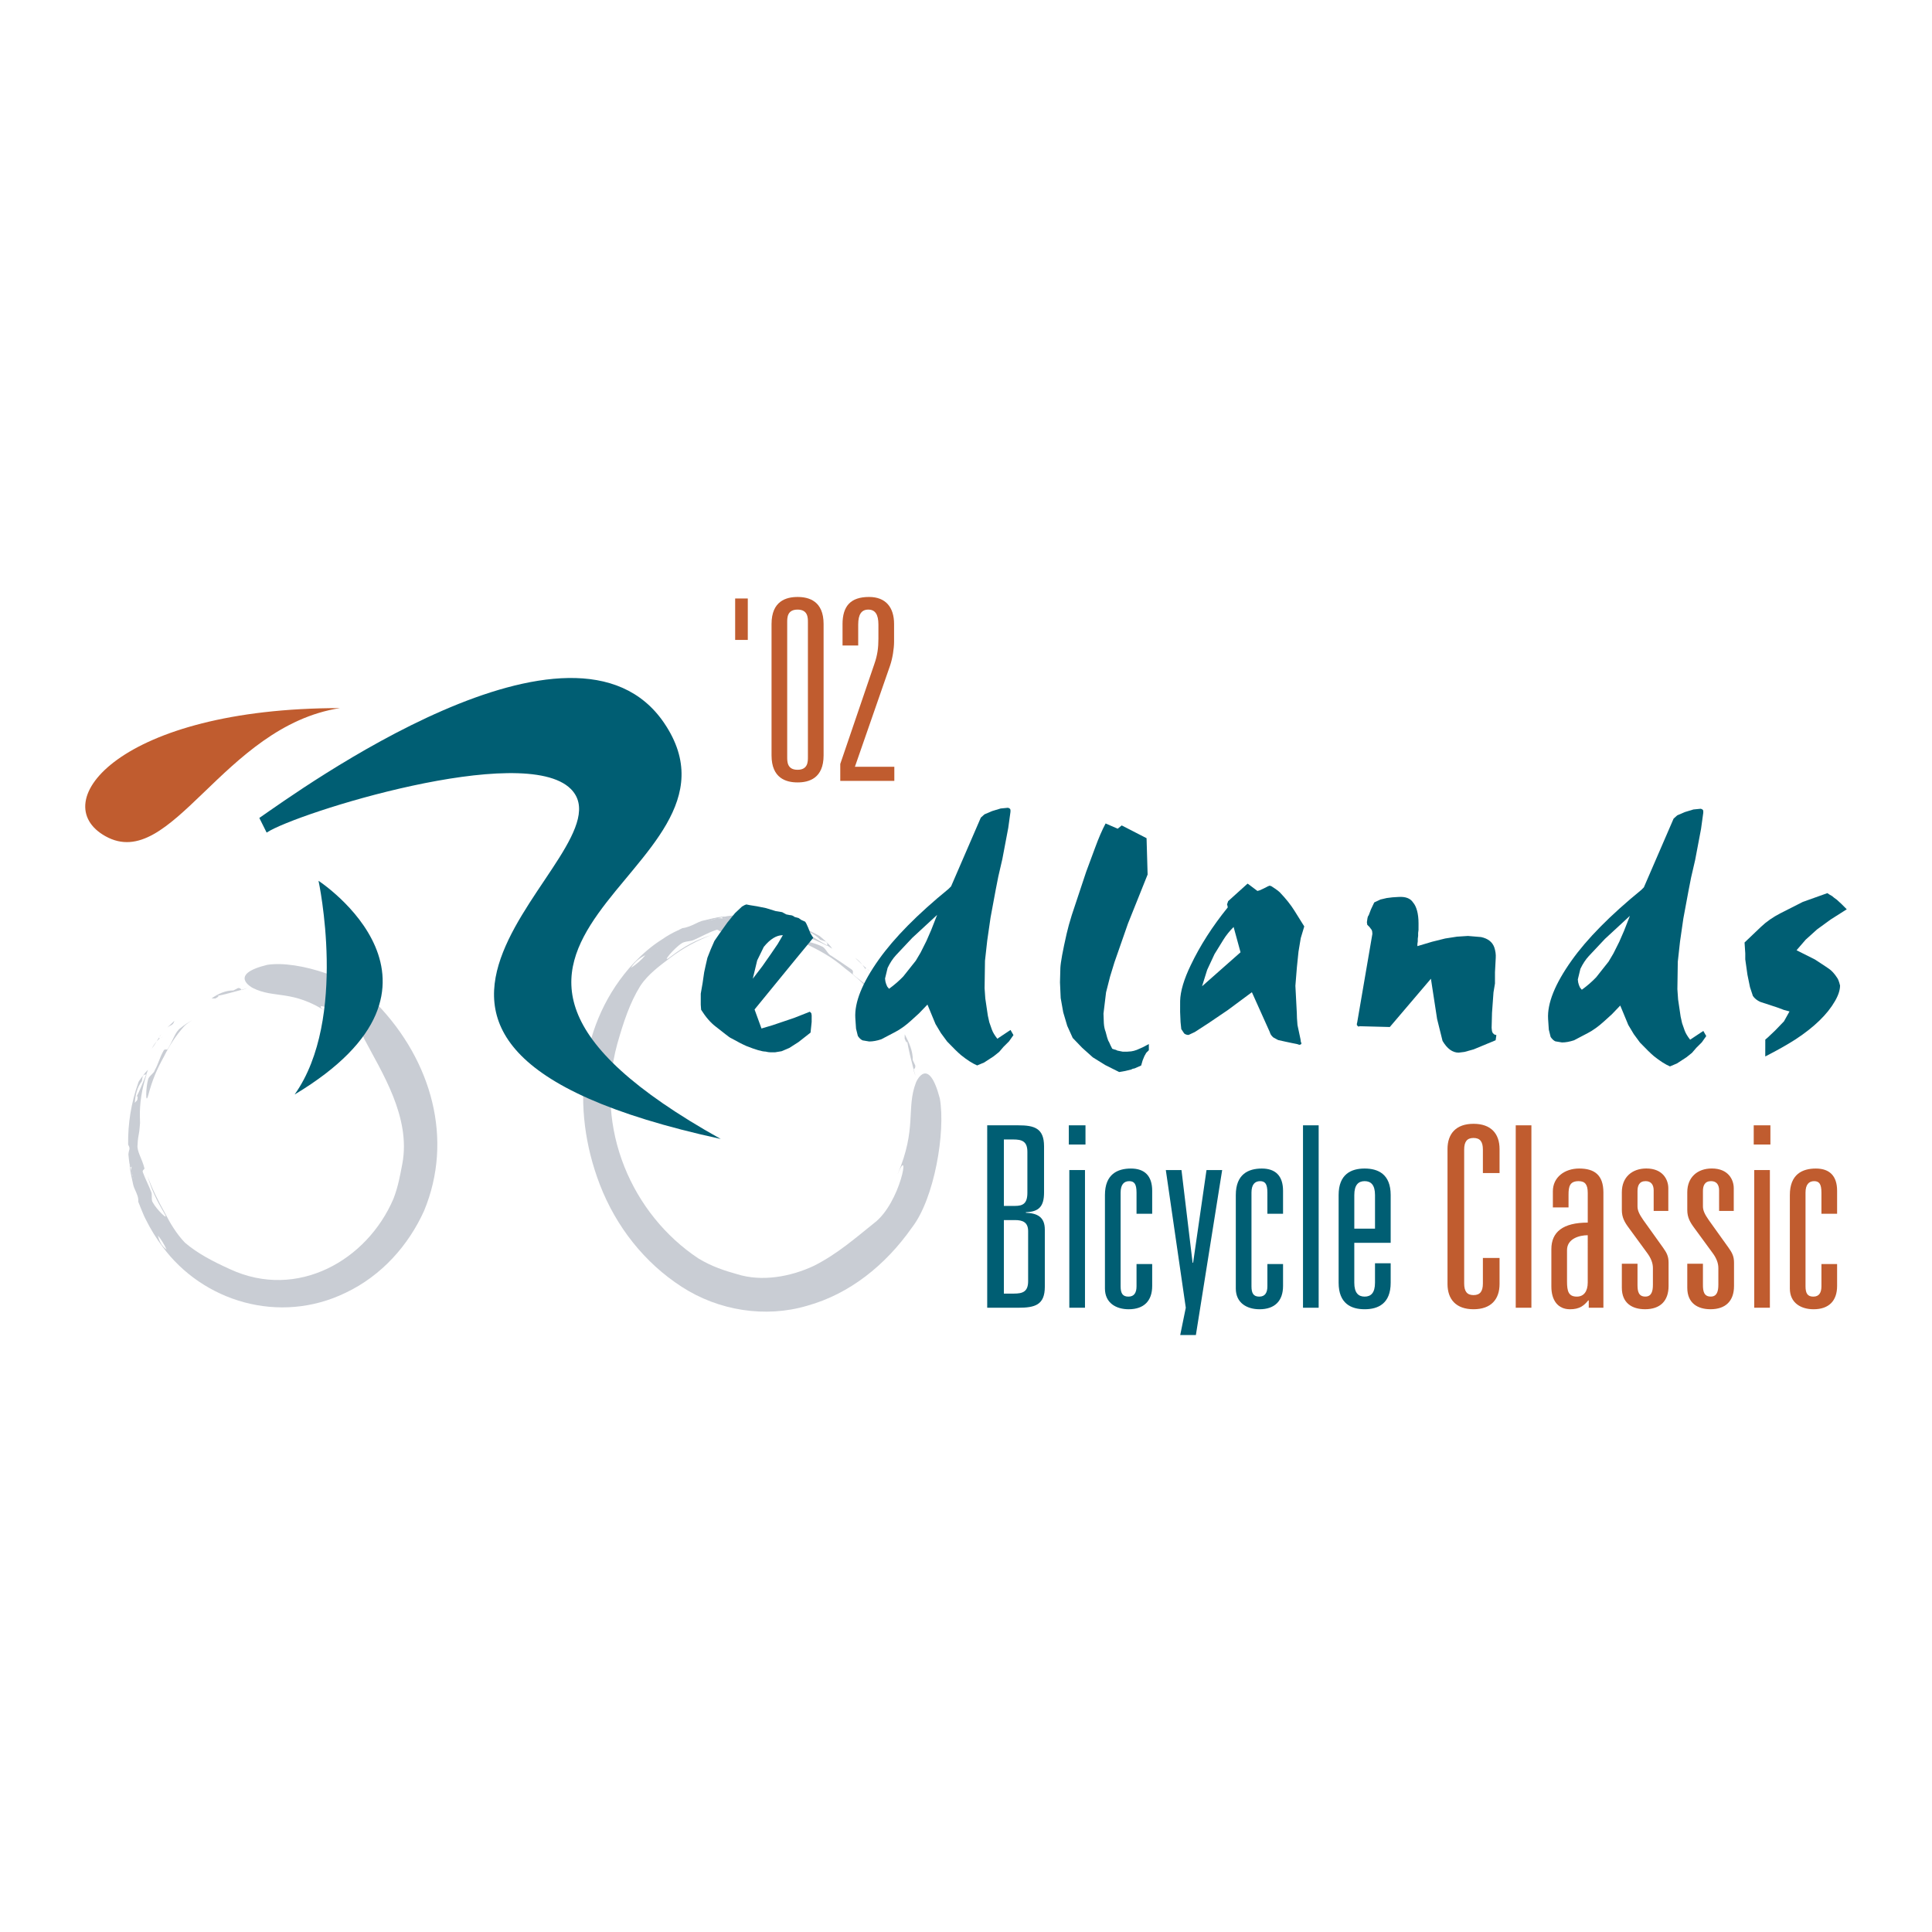<?xml version="1.0" encoding="utf-8"?>
<!-- Generator: Adobe Illustrator 13.0.0, SVG Export Plug-In . SVG Version: 6.00 Build 14948)  -->
<!DOCTYPE svg PUBLIC "-//W3C//DTD SVG 1.0//EN" "http://www.w3.org/TR/2001/REC-SVG-20010904/DTD/svg10.dtd">
<svg version="1.0" id="Layer_1" xmlns="http://www.w3.org/2000/svg" xmlns:xlink="http://www.w3.org/1999/xlink" x="0px" y="0px"
	 width="192.756px" height="192.756px" viewBox="0 0 192.756 192.756" enable-background="new 0 0 192.756 192.756"
	 xml:space="preserve">
<g>
	<polygon fill-rule="evenodd" clip-rule="evenodd" fill="#FFFFFF" points="0,0 192.756,0 192.756,192.756 0,192.756 0,0 	"/>
	<path fill-rule="evenodd" clip-rule="evenodd" fill="#C9CDD4" d="M17.407,101.84l-0.718,0.678c0.13-0.105,0.281-0.188,0.441-0.26
		C17.312,102.139,17.337,102.004,17.407,101.84L17.407,101.84z"/>
	<polygon fill-rule="evenodd" clip-rule="evenodd" fill="#C9CDD4" points="16.083,103.201 15.968,103.332 15.896,103.465 
		16.083,103.201 	"/>
	<path fill-rule="evenodd" clip-rule="evenodd" fill="#C9CDD4" d="M15.138,104.627c0.189-0.236,0.342-0.479,0.486-0.723
		C15.461,104.092,15.295,104.328,15.138,104.627L15.138,104.627z"/>
	<path fill-rule="evenodd" clip-rule="evenodd" fill="#C9CDD4" d="M15.995,103.576c-0.109,0.047-0.184,0.051-0.103-0.105
		l0.003-0.006l-0.272,0.439C15.744,103.766,15.864,103.652,15.995,103.576L15.995,103.576z"/>
	<path fill-rule="evenodd" clip-rule="evenodd" fill="#C9CDD4" d="M15.995,103.576c0.106-0.049,0.245-0.139,0.303-0.162
		C16.203,103.453,16.102,103.508,15.995,103.576L15.995,103.576z"/>
	<path fill-rule="evenodd" clip-rule="evenodd" fill="#C9CDD4" d="M16.73,104.656c-0.056,0.15-0.318-0.086-0.436,0.219
		c-0.37,0.654-0.505,1.299-0.847,1.889c-0.061,0.312-0.61,0.605-0.67,0.928c-0.222,0.738-0.283,2.645,0.01,1.594
		c0.418-1.574,0.849-2.562,1.56-3.854c0.537-1.078,1.175-2.082,2.018-3.029c0.24-0.262,0.538-0.422,0.807-0.617
		c-0.374,0.225-0.768,0.451-1.147,0.773C17.467,102.932,17.265,103.83,16.73,104.656L16.73,104.656z"/>
	<path fill-rule="evenodd" clip-rule="evenodd" fill="#C9CDD4" d="M23.748,98.58c-0.156,0.08-0.459,0.236-0.459,0.236
		c-0.78-0.002-1.535,0.33-2.181,0.797l0.387,0.004c0.392-0.215,0.407-0.324,0.011-0.223c0.933-0.16,1.734-0.42,2.584-0.637
		C24.016,98.678,24.004,98.566,23.748,98.58L23.748,98.58z"/>
	<polygon fill-rule="evenodd" clip-rule="evenodd" fill="#C9CDD4" points="24.585,98.604 24.09,98.758 24.117,98.781 24.603,98.609 
		24.585,98.604 	"/>
	<path fill-rule="evenodd" clip-rule="evenodd" fill="#C9CDD4" d="M13.817,107.961c-0.75,2.092-1.063,4.191-1.033,6.234
		c0.076,0.154,0.16,0.26,0.129,0.471c-0.054,0.164-0.084,0.326-0.102,0.49c0.017,0.299,0.067,0.592,0.098,0.887l0.072,0.311
		l0.002,0.006c0.063,0.16,0.11,0.104,0.146-0.006l0.082-0.326c-0.021,0.059-0.046,0.217-0.082,0.326
		c-0.024,0.143-0.037,0.305-0.03,0.49c0.083,0.262,0.163,0.531,0.211,0.824c-0.116-0.312-0.185-0.586-0.211-0.824l-0.119-0.49
		l-0.052-0.143c0.054,0.686,0.234,1.344,0.369,2.016c0.042,0.15,0.088,0.293,0.144,0.402c0.205,0.453,0.407,0.898,0.348,1.25
		l0.13,0.344l0-0.076l0.025,0.135c0.209,0.473,0.376,0.971,0.625,1.43c0.226,0.264,0.468,0.521,0.681,0.793
		c0.002-0.002,0.009,0.27,0.034,0.393c0.155,0.068,0.318,0.201,0.475,0.375c-0.068-0.287-0.125-0.553-0.184-0.787
		c-0.016-0.383-0.682-0.486-0.593-1c-0.088,0.514,0.577,0.617,0.593,1c0.059,0.234,0.116,0.5,0.184,0.787
		c0.319,0.375,0.644,0.908,0.86,1.396c-0.541-0.377-0.747-0.912-0.86-1.396c-0.157-0.174-0.32-0.307-0.475-0.375
		c-0.025-0.123-0.031-0.395-0.034-0.393c-0.213-0.271-0.455-0.529-0.681-0.793c0.455,0.912,0.995,1.799,1.629,2.645
		c4.023,5.486,11.677,7.848,18.309,4.611c3.572-1.701,6.259-4.729,7.809-8.178c2.939-7.098,0.78-14.91-4.697-20.607
		c-2.023-2.477-7.887-4.408-10.957-3.921c-3.957,0.964-1.52,2.269-1.444,2.306c2.147,1.094,3.923,0.123,7.446,2.43
		c-2.464-1.5,2.533-0.062,3.694,2.684c1.712,3.273,4.664,7.779,3.78,12.441c-0.21,1.088-0.405,2.246-0.884,3.479
		c-2.622,6.146-9.593,10.127-16.288,7.033c-1.697-0.768-3.23-1.559-4.506-2.645c-0.846-0.873-1.513-2.004-1.952-2.875
		c-0.755-1.338-1.345-2.547-1.784-3.779c0.402,1.396,0.875,2.355,1.674,3.727c0.556,0.912-0.792-0.402-1.14-1.072
		c-0.217-0.252-0.026-0.85-0.188-1.113c-0.24-0.625-0.541-1.178-0.799-1.871c-0.147-0.289,0.195-0.32,0.134-0.465
		c-0.231-0.947-0.771-1.676-0.68-2.334c0.01-0.492,0.099-0.93,0.172-1.352c0.039-0.27,0.042-0.535,0.074-0.814l-0.012-0.549
		c-0.126,0.127-0.264,0.164-0.402,0.199c0.057-0.266,0.186-0.631,0.242-0.895c-0.056,0.264-0.185,0.629-0.242,0.895
		c0.138-0.035,0.276-0.072,0.402-0.199c-0.047-1.334,0.192-2.896,0.663-4.287l-0.038,0.006c-0.334,0.787-0.612,1.568-1.05,2.377
		c0.165-0.357,0.247-0.281,0.166,0.15l-0.248,0.289c0.051-0.779,0.23-1.557,0.7-2.158c-0.009-0.004,0.056-0.332,0.086-0.5
		c0.145-0.205,0.24-0.148,0.347-0.158l0.181-0.475C14.47,106.98,13.788,107.947,13.817,107.961L13.817,107.961z"/>
	<path fill-rule="evenodd" clip-rule="evenodd" fill="#C9CDD4" d="M13.095,116.865c-0.029-0.119-0.057-0.262-0.088-0.416
		c0.041,0.572,0.215,1.119,0.315,1.684C13.416,117.795,13.257,117.338,13.095,116.865L13.095,116.865z"/>
	<path fill-rule="evenodd" clip-rule="evenodd" fill="#C9CDD4" d="M88.11,98.658c-0.202-0.322-0.457-0.609-0.681-0.914
		c0.101,0.166,0.188,0.338,0.257,0.523C87.809,98.484,87.953,98.539,88.11,98.658L88.11,98.658z"/>
	<polygon fill-rule="evenodd" clip-rule="evenodd" fill="#C9CDD4" points="86.772,96.914 86.635,96.765 86.493,96.662 
		86.772,96.914 	"/>
	<path fill-rule="evenodd" clip-rule="evenodd" fill="#C9CDD4" d="M85.314,95.565c0.261,0.235,0.488,0.479,0.732,0.698
		C85.862,96.04,85.647,95.781,85.314,95.565L85.314,95.565z"/>
	<path fill-rule="evenodd" clip-rule="evenodd" fill="#C9CDD4" d="M86.365,96.74c-0.046-0.124-0.045-0.202,0.123-0.083l0.006,0.004
		l-0.447-0.399C86.179,96.431,86.284,96.591,86.365,96.74L86.365,96.74z"/>
	<path fill-rule="evenodd" clip-rule="evenodd" fill="#C9CDD4" d="M86.365,96.74c0.045,0.121,0.137,0.285,0.16,0.352
		C86.486,96.983,86.433,96.867,86.365,96.74L86.365,96.74z"/>
	<path fill-rule="evenodd" clip-rule="evenodd" fill="#C9CDD4" d="M85.132,97.244c-0.154-0.104,0.125-0.32-0.188-0.535
		c-0.727-0.509-1.349-0.919-2.019-1.361c-0.349-0.136-0.581-0.836-0.959-0.935c-0.798-0.425-2.975-0.859-1.804-0.353
		c1.714,0.809,2.834,1.43,4.16,2.567c1.133,0.861,2.185,1.794,3.12,2.962c0.243,0.34,0.44,0.678,0.632,1.021
		c-0.231-0.459-0.481-0.926-0.761-1.445C86.914,98.498,86.023,98.008,85.132,97.244L85.132,97.244z"/>
	<path fill-rule="evenodd" clip-rule="evenodd" fill="#C9CDD4" d="M91.318,106.307c-0.084-0.182-0.252-0.541-0.252-0.541
		c0.023-0.908-0.377-1.768-0.802-2.578l-0.005,0.438c0.185,0.486,0.297,0.514,0.22,0.043c0.154,1.082,0.428,2.031,0.671,3.025
		C91.229,106.611,91.339,106.602,91.318,106.307L91.318,106.307z"/>
	<polygon fill-rule="evenodd" clip-rule="evenodd" fill="#C9CDD4" points="91.32,107.273 91.151,106.693 91.126,106.723 
		91.317,107.295 91.32,107.273 	"/>
	<path fill-rule="evenodd" clip-rule="evenodd" fill="#C9CDD4" d="M81.759,93.376c-2.263-1.257-4.672-1.974-7.066-2.05
		c-0.186,0.071-0.315,0.153-0.559,0.116c-0.188-0.058-0.376-0.093-0.566-0.115c-0.352-0.018-0.694,0.048-1.041,0.083l-0.364,0.077
		l-0.007,0.002c-0.188,0.066-0.124,0.112,0.002,0.147c0.14,0.018,0.267,0.045,0.376,0.077c-0.069-0.02-0.251-0.043-0.376-0.077
		c-0.166-0.022-0.356-0.032-0.57-0.023c-0.306,0.097-0.619,0.194-0.96,0.259c0.362-0.134,0.683-0.221,0.96-0.259l0.575-0.126
		l0.167-0.055c-0.805,0.052-1.568,0.289-2.353,0.461c-0.173,0.057-0.331,0.14-0.46,0.199c-0.518,0.265-1.046,0.475-1.43,0.506
		L67.7,92.789l0.087-0.01l-0.155,0.044c-0.554,0.25-1.082,0.553-1.584,0.903c-0.292,0.277-0.58,0.562-0.843,0.876
		c0,0-0.281,0.086-0.423,0.131c-0.068,0.174-0.209,0.37-0.395,0.568c0.316-0.133,0.617-0.237,0.868-0.356
		c0.397-0.132,0.471-0.849,1.067-0.835c-0.596-0.013-0.67,0.704-1.067,0.835c-0.25,0.12-0.551,0.224-0.868,0.356
		c-0.362,0.446-0.91,0.931-1.437,1.266c0.384-0.648,0.933-1.017,1.437-1.266c0.186-0.198,0.327-0.394,0.395-0.568
		c0.142-0.044,0.423-0.131,0.423-0.131c0.263-0.314,0.552-0.599,0.843-0.876c-1.011,0.633-1.933,1.435-2.788,2.323
		c-5.491,5.895-6.364,14.467-3.415,22.135c1.621,4.207,4.468,7.812,8.175,10.203c3.683,2.389,8.353,3.121,12.514,1.887
		c4.198-1.168,7.795-4.016,10.442-7.789c2.254-2.887,3.376-9.559,2.792-12.885c-1.146-4.361-2.344-1.721-2.385-1.586
		c-0.987,2.568,0.12,4.568-1.831,9.139c1.311-3.158,0.341,2.871-2.363,4.891c-1.786,1.426-3.644,3.068-5.978,4.244
		c-2.33,1.098-5.204,1.615-7.674,0.836c-1.223-0.34-2.53-0.762-3.859-1.57c-6.595-4.377-10.403-12.932-8.101-21.365
		c0.619-2.186,1.257-4.131,2.293-5.801c0.784-1.211,2.051-2.098,2.937-2.782c1.417-1.081,2.793-1.778,4.186-2.325
		c-1.578,0.524-2.674,1.083-4.13,2.205c-0.989,0.745,0.402-0.9,1.139-1.365c0.294-0.226,0.94-0.186,1.244-0.354
		c0.709-0.3,1.324-0.682,2.131-0.959c0.333-0.163,0.36,0.177,0.526,0.114c1.088-0.266,1.96-0.76,2.717-0.649
		c0.566,0.052,1.065,0.198,1.548,0.286c0.31,0.038,0.604,0.154,0.927,0.198l0.637,0.045c-0.137-0.139-0.167-0.279-0.194-0.42
		c0.309,0.068,0.708,0.278,1,0.402c-0.292-0.124-0.691-0.334-1-0.402c0.027,0.141,0.057,0.282,0.194,0.42
		c1.53,0.197,3.283,0.762,4.802,1.569l-0.003-0.041c-0.871-0.498-1.693-1.001-2.581-1.598c0.384,0.258,0.29,0.323-0.186,0.131
		l-0.303-0.31c0.862,0.254,1.765,0.525,2.362,1.201c0,0,0.374,0.125,0.562,0.188c0.224,0.182,0.146,0.275,0.144,0.387l0.498,0.324
		C82.816,94.232,81.764,93.375,81.759,93.376L81.759,93.376z"/>
	<path fill-rule="evenodd" clip-rule="evenodd" fill="#C9CDD4" d="M71.562,91.606c0.139-0.031,0.308-0.062,0.488-0.095
		c-0.671,0.038-1.307,0.271-1.964,0.398C70.477,91.984,71.011,91.798,71.562,91.606L71.562,91.606z"/>
	<path fill-rule="evenodd" clip-rule="evenodd" fill="#005E73" d="M25.873,81.607c3.896-2.679,31.405-22.734,40.392-9.468
		c10.229,15.1-29.676,21.766,5.638,41.494C27.36,103.92,63.524,85.29,56.949,78.714c-4.704-4.703-27.405,2.408-30.346,4.354
		C26.598,83.054,25.873,81.607,25.873,81.607L25.873,81.607z"/>
	<path fill-rule="evenodd" clip-rule="evenodd" fill="#005E73" d="M31.779,87.878c0,0,15.881,10.362-2.384,21.321
		C34.752,101.65,31.779,87.878,31.779,87.878L31.779,87.878z"/>
	<path fill-rule="evenodd" clip-rule="evenodd" fill="#005E73" d="M69.914,100.234l0.001-1.096l0.184-1.059l0.111-0.767
		c0-0.097,0.061-0.414,0.184-0.949c0.049-0.243,0.11-0.51,0.184-0.803l0.33-0.839l0.367-0.839l0.476-0.693l0.805-1.131l0.769-0.948
		l0.695-0.656l0.256-0.146l0.183-0.072l0.365,0.073l0.693,0.111l0.913,0.184l0.95,0.293l0.657,0.11l0.401,0.22l0.365,0.074
		c0.17,0,0.329,0.062,0.475,0.183l0.402,0.11l0.255,0.183l0.402,0.184l0.108,0.182l0.182,0.402l0.218,0.548l0.292,0.475
		l-1.683,2.042l-4.172,5.105l0.691,1.898l1.097-0.326l2.156-0.729l1.572-0.619l0.146,0.146l0.036,0.221l-0.001,0.656l-0.111,1.061
		l-1.207,0.947l-0.914,0.584l-0.767,0.326l-0.658,0.109h-0.438c-0.146,0-0.317-0.025-0.511-0.074c-0.341,0-0.975-0.184-1.899-0.551
		c-0.389-0.17-0.888-0.428-1.497-0.768c-0.122-0.049-0.316-0.184-0.584-0.402l-0.985-0.77c-0.511-0.389-0.998-0.949-1.458-1.682
		L69.914,100.234L69.914,100.234L69.914,100.234z M76.056,96.404l0.842-1.205l0.696-1.021l0.513-0.876
		c-0.634-0.001-1.267,0.388-1.902,1.166l-0.66,1.352l-0.44,1.826L76.056,96.404L76.056,96.404z"/>
	<path fill-rule="evenodd" clip-rule="evenodd" fill="#005E73" d="M90.889,101.832c-0.537,0.486-1.061,0.863-1.572,1.129
		l-1.39,0.729c-0.438,0.146-0.84,0.219-1.206,0.219l-0.658-0.111c-0.17-0.072-0.329-0.219-0.475-0.439l-0.181-0.729l-0.072-1.061
		c-0.095-1.559,0.687-3.504,2.346-5.839c1.538-2.165,3.854-4.511,6.951-7.039l0.256-0.255l2.968-6.861l0.366-0.329l0.768-0.327
		l0.841-0.255l0.73-0.072l0.109,0.037l0.109,0.074l0.036,0.109v0.183l-0.222,1.606l-0.588,3.103l-0.405,1.753l-0.258,1.313
		l-0.515,2.775l-0.332,2.301l-0.223,2.008l-0.04,2.738l0.071,1.023l0.254,1.717l0.146,0.658l0.255,0.729
		c0.096,0.27,0.278,0.574,0.546,0.914l1.316-0.875l0.292,0.512l-0.439,0.621l-0.549,0.547l-0.439,0.512l-0.548,0.438l-0.951,0.619
		l-0.694,0.291c-0.462-0.195-0.998-0.537-1.605-1.025c-0.292-0.244-0.755-0.695-1.386-1.354l-0.62-0.84l-0.547-0.914l-0.802-1.938
		l-0.841,0.875L90.889,101.832L90.889,101.832L90.889,101.832z M91.011,93.576L89.4,95.29c-0.317,0.34-0.598,0.767-0.842,1.277
		l-0.257,1.06l0.036,0.293l0.073,0.254l0.109,0.258l0.182,0.219c0.537-0.389,1.012-0.803,1.427-1.24l1.245-1.569l0.475-0.803
		l0.586-1.169l0.477-1.095l0.586-1.497L91.011,93.576L91.011,93.576z"/>
	<path fill-rule="evenodd" clip-rule="evenodd" fill="#005E73" d="M111.511,82.681l0.402-0.328l2.48,1.273l0.105,3.626l-1.958,4.886
		l-1.352,3.874l-0.436,1.424l-0.4,1.57l-0.257,2.121l0.035,0.949c0.023,0.342,0.084,0.635,0.182,0.877l0.146,0.549
		c0.072,0.244,0.134,0.391,0.182,0.439l0.146,0.328l0.182,0.365l0.219,0.074l0.146,0.037l0.146,0.072l0.548,0.111h0.401l0.438-0.035
		c0.171-0.023,0.354-0.072,0.548-0.145l0.585-0.256l0.622-0.328l-0.001,0.617l-0.256,0.254l-0.184,0.326L114,105.799l-0.147,0.508
		l-0.658,0.289l-0.183,0.035l-0.146,0.074l-0.585,0.143l-0.62,0.109l-1.388-0.695l-1.241-0.77l-1.059-0.949l-0.948-0.986
		l-0.546-1.207l-0.4-1.35l-0.254-1.424l-0.07-1.57l0.038-1.423c0.025-0.56,0.233-1.703,0.627-3.43
		c0.122-0.535,0.293-1.156,0.514-1.861l1.431-4.305l0.88-2.374c0.366-1.002,0.72-1.821,1.062-2.456L111.511,82.681L111.511,82.681z"
		/>
	<path fill-rule="evenodd" clip-rule="evenodd" fill="#005E73" d="M122.493,100.779l-1.937,1.312l-1.35,0.875l-0.621,0.291
		c-0.17,0-0.316-0.049-0.438-0.146l-0.291-0.438l-0.072-0.693l-0.044-1.021l0.002-1.096c0.025-0.973,0.38-2.164,1.062-3.574
		c0.927-1.945,2.157-3.865,3.691-5.76l-0.037-0.183l-0.036-0.109l0.11-0.328l1.938-1.749l0.11,0.073l0.875,0.659l0.256-0.075
		l0.402-0.189l0.365-0.188l0.183-0.075c0.122,0.024,0.195,0.049,0.22,0.074l0.328,0.219c0.219,0.147,0.377,0.27,0.475,0.367
		c0.607,0.635,1.095,1.246,1.459,1.831l0.983,1.574l-0.351,1.17l-0.225,1.353l-0.161,1.573l-0.148,1.827l0.142,2.707
		c0,0.318,0.022,0.721,0.067,1.207l0.303,1.428l0.033,0.256l0.067,0.146l-0.072,0.109l-0.146,0.037l-0.219-0.074l-0.547-0.109
		l-0.693-0.148l-0.656-0.146l-0.474-0.256c-0.17-0.146-0.279-0.295-0.327-0.441l-0.037-0.109l-1.781-3.965L122.493,100.779
		L122.493,100.779L122.493,100.779z M122.053,93.765l-0.879,1.424l-0.732,1.569l-0.514,1.644l3.84-3.393l-0.69-2.522
		C122.662,92.901,122.321,93.328,122.053,93.765L122.053,93.765z"/>
	<path fill-rule="evenodd" clip-rule="evenodd" fill="#005E73" d="M138.662,102.465l-2.995-0.078l-0.146,0.037l-0.146-0.146v-0.146
		l0.037-0.146l1.51-8.808c0-0.171-0.024-0.305-0.072-0.403l-0.22-0.293l-0.219-0.219l-0.036-0.256l0.037-0.255
		c0.024-0.219,0.073-0.365,0.146-0.438l0.221-0.584l0.329-0.694l0.622-0.292l0.621-0.146l0.584-0.072l0.586-0.036
		c0.706-0.047,1.192,0.136,1.46,0.551c0.17,0.196,0.304,0.47,0.4,0.824s0.146,0.775,0.146,1.263l-0.002,0.659l-0.037,0.293v0.293
		l-0.037,0.292v0.256l-0.037,0.256v0.22l1.462-0.437l1.315-0.327l1.17-0.181l1.096-0.071l1.314,0.111
		c0.682,0.147,1.12,0.489,1.314,1.024c0.12,0.366,0.169,0.718,0.145,1.059l-0.076,1.423l-0.001,1.131l-0.147,0.877l-0.148,2.045
		l-0.039,1.496l0.036,0.328l0.072,0.182l0.146,0.146l0.219,0.072l-0.073,0.512l-2.193,0.91l-0.913,0.254l-0.586,0.072
		c-0.609,0-1.144-0.391-1.605-1.17l-0.544-2.189l-0.616-4.014L138.662,102.465L138.662,102.465z"/>
	<path fill-rule="evenodd" clip-rule="evenodd" fill="#005E73" d="M160.007,101.928c-0.537,0.486-1.062,0.863-1.572,1.131
		l-1.39,0.729c-0.438,0.145-0.84,0.219-1.205,0.217l-0.658-0.109c-0.17-0.074-0.328-0.221-0.475-0.439l-0.182-0.73l-0.071-1.061
		c-0.095-1.557,0.687-3.504,2.347-5.838c1.537-2.164,3.854-4.511,6.95-7.039l0.256-0.255l2.969-6.861l0.366-0.329l0.768-0.327
		l0.841-0.255l0.73-0.072l0.109,0.037l0.109,0.074l0.036,0.109v0.183l-0.222,1.606l-0.588,3.103l-0.405,1.753l-0.257,1.313
		l-0.516,2.775l-0.332,2.301l-0.222,2.008l-0.041,2.739l0.071,1.021l0.254,1.719l0.146,0.656l0.255,0.73
		c0.097,0.268,0.278,0.572,0.546,0.914l1.316-0.875l0.292,0.512l-0.439,0.621l-0.549,0.547l-0.439,0.51l-0.548,0.438l-0.951,0.619
		l-0.694,0.293c-0.462-0.197-0.997-0.539-1.605-1.025c-0.292-0.244-0.754-0.695-1.387-1.354l-0.619-0.842l-0.547-0.914l-0.802-1.938
		l-0.841,0.877L160.007,101.928L160.007,101.928L160.007,101.928z M160.128,93.672l-1.61,1.714c-0.316,0.34-0.598,0.767-0.842,1.277
		l-0.257,1.059l0.036,0.293l0.072,0.256l0.109,0.256l0.183,0.219c0.536-0.389,1.012-0.801,1.427-1.238l1.244-1.57l0.476-0.803
		l0.586-1.168l0.477-1.096l0.587-1.497L160.128,93.672L160.128,93.672z"/>
	<path fill-rule="evenodd" clip-rule="evenodd" fill="#005E73" d="M176.124,103.721l0.256-0.219l0.731-0.693l0.878-0.912l0.55-0.986
		l-0.548-0.146l-0.694-0.258l-1.679-0.551c-0.317-0.145-0.56-0.342-0.73-0.586l-0.29-0.877l-0.255-1.243l-0.217-1.536l0.001-0.584
		l-0.072-1.097l1.646-1.569c0.535-0.511,1.183-0.961,1.938-1.35l2.229-1.131l2.448-0.874l0.22,0.146l0.256,0.147l0.219,0.183
		l0.255,0.183l0.475,0.439l0.511,0.512l-1.608,1.021l-1.354,0.986l-1.134,1.021l-0.914,1.059l1.825,0.916l0.729,0.476l0.657,0.44
		c0.292,0.196,0.571,0.501,0.839,0.916c0.097,0.121,0.193,0.377,0.291,0.768c0,0.463-0.172,0.986-0.514,1.57
		c-0.757,1.316-2.062,2.58-3.914,3.797c-0.829,0.533-1.841,1.105-3.034,1.713L176.124,103.721L176.124,103.721z"/>
	<path fill-rule="evenodd" clip-rule="evenodd" fill="#C05C2F" d="M10.529,83.434c6.575,3.653,11.69-10.959,23.38-12.787
		C11.99,70.647,4.453,80.058,10.529,83.434L10.529,83.434z"/>
	<path fill-rule="evenodd" clip-rule="evenodd" fill="#005E73" d="M98.493,112.273h3.101c1.589,0,2.571,0.277,2.571,2.094v4.611
		c0,1.412-0.529,1.916-1.814,1.967v0.051c1.159,0.051,1.891,0.428,1.891,1.688v5.697c0,1.814-0.983,2.092-2.647,2.092h-3.101
		V112.273L98.493,112.273L98.493,112.273z M101.267,120.314c0.781,0,1.235-0.227,1.235-1.311v-4.084
		c0-1.059-0.555-1.234-1.412-1.234h-0.933v6.629H101.267L101.267,120.314L101.267,120.314z M101.166,129.062
		c0.856,0,1.411-0.178,1.411-1.236v-4.99c0-0.883-0.529-1.109-1.311-1.109h-1.109v7.336H101.166L101.166,129.062z"/>
	<path fill-rule="evenodd" clip-rule="evenodd" fill="#005E73" d="M106.636,112.273h1.663v1.916h-1.663V112.273L106.636,112.273
		L106.636,112.273z M106.686,116.736h1.563v13.736h-1.563V116.736L106.686,116.736z"/>
	<path fill-rule="evenodd" clip-rule="evenodd" fill="#005E73" d="M113.391,118.979c0-0.857-0.227-1.135-0.731-1.135
		c-0.528,0-0.856,0.354-0.856,1.135v9.352c0,0.707,0.201,1.033,0.781,1.033s0.807-0.402,0.807-1.033v-2.217h1.562v2.191
		c0,1.488-0.831,2.32-2.344,2.32c-1.261,0-2.37-0.631-2.37-2.068v-9.326c0-2.092,1.261-2.646,2.597-2.646
		c1.361,0,2.117,0.73,2.117,2.219v2.293h-1.562V118.979L113.391,118.979z"/>
	<polygon fill-rule="evenodd" clip-rule="evenodd" fill="#005E73" points="119.314,133.195 117.751,133.195 118.306,130.473 
		116.314,116.736 117.877,116.736 118.986,125.986 119.037,125.986 120.373,116.736 121.936,116.736 119.314,133.195 	"/>
	<path fill-rule="evenodd" clip-rule="evenodd" fill="#005E73" d="M126.447,118.979c0-0.857-0.227-1.135-0.73-1.135
		c-0.529,0-0.857,0.354-0.857,1.135v9.352c0,0.707,0.201,1.033,0.781,1.033s0.807-0.402,0.807-1.033v-2.217h1.562v2.191
		c0,1.488-0.832,2.32-2.344,2.32c-1.261,0-2.369-0.631-2.369-2.068v-9.326c0-2.092,1.26-2.646,2.596-2.646
		c1.361,0,2.117,0.73,2.117,2.219v2.293h-1.562V118.979L126.447,118.979z"/>
	<polygon fill-rule="evenodd" clip-rule="evenodd" fill="#005E73" points="130.001,112.273 131.563,112.273 131.563,130.473 
		130.001,130.473 130.001,112.273 	"/>
	<path fill-rule="evenodd" clip-rule="evenodd" fill="#005E73" d="M137.185,126.037h1.563v1.941c0,2.092-1.261,2.646-2.597,2.646
		s-2.596-0.555-2.596-2.646v-8.748c0-2.092,1.26-2.646,2.596-2.646s2.597,0.555,2.597,2.646v4.764h-3.63v3.984
		c0,1.008,0.403,1.385,1.033,1.385s1.033-0.377,1.033-1.385V126.037L137.185,126.037L137.185,126.037z M137.185,119.23
		c0-1.008-0.403-1.387-1.033-1.387s-1.033,0.379-1.033,1.387v3.354h2.066V119.23L137.185,119.23z"/>
	<path fill-rule="evenodd" clip-rule="evenodd" fill="#C05C2F" d="M147.948,114.693c0-0.781-0.278-1.158-0.934-1.158
		s-0.933,0.377-0.933,1.158v13.359c0,0.781,0.277,1.16,0.933,1.16s0.934-0.379,0.934-1.16v-2.545h1.663v2.596
		c0,1.537-0.856,2.521-2.597,2.521c-1.738,0-2.596-0.984-2.596-2.521v-13.461c0-1.537,0.857-2.52,2.596-2.52
		c1.74,0,2.597,0.982,2.597,2.52v2.395h-1.663V114.693L147.948,114.693z"/>
	<polygon fill-rule="evenodd" clip-rule="evenodd" fill="#C05C2F" points="151.225,112.273 152.788,112.273 152.788,130.473 
		151.225,130.473 151.225,112.273 	"/>
	<path fill-rule="evenodd" clip-rule="evenodd" fill="#C05C2F" d="M158.409,119.004c0-0.832-0.278-1.16-0.908-1.16
		c-0.882,0-1.008,0.531-1.008,1.336v1.287h-1.563v-1.613c0-1.412,1.186-2.27,2.622-2.27c1.513,0,2.42,0.631,2.42,2.395v11.494
		h-1.462v-0.73h-0.051c-0.429,0.529-0.882,0.883-1.814,0.883c-1.21,0-1.865-0.883-1.865-2.27v-3.73c0-1.713,1.159-2.646,3.63-2.646
		V119.004L158.409,119.004L158.409,119.004z M158.409,123.238c-0.808,0-2.067,0.328-2.067,1.488v3.125
		c0,0.982,0.151,1.512,0.982,1.512c0.681,0,1.085-0.504,1.085-1.41V123.238L158.409,123.238z"/>
	<path fill-rule="evenodd" clip-rule="evenodd" fill="#C05C2F" d="M164.988,118.777c0-0.631-0.303-0.934-0.808-0.934
		c-0.63,0-0.806,0.455-0.806,0.984v1.537c0,0.404,0.176,0.781,0.579,1.361l1.966,2.748c0.379,0.529,0.555,0.881,0.555,1.512v2.318
		c0,1.488-0.831,2.32-2.345,2.32c-1.285,0-2.318-0.605-2.318-2.143v-2.395h1.563v2.117c0,0.629,0.101,1.158,0.78,1.158
		c0.631,0,0.757-0.553,0.757-1.184v-1.664c0-0.504-0.202-1.008-0.58-1.512l-1.789-2.445c-0.454-0.605-0.731-1.084-0.731-1.84v-1.766
		c0-1.512,1.033-2.369,2.445-2.369c1.663,0,2.192,1.135,2.192,1.967v2.268h-1.461V118.777L164.988,118.777z"/>
	<path fill-rule="evenodd" clip-rule="evenodd" fill="#C05C2F" d="M171.516,118.777c0-0.631-0.302-0.934-0.807-0.934
		c-0.63,0-0.807,0.455-0.807,0.984v1.537c0,0.404,0.177,0.781,0.58,1.361l1.966,2.748c0.379,0.529,0.555,0.881,0.555,1.512v2.318
		c0,1.488-0.832,2.32-2.344,2.32c-1.286,0-2.319-0.605-2.319-2.143v-2.395h1.562v2.117c0,0.629,0.102,1.158,0.781,1.158
		c0.631,0,0.757-0.553,0.757-1.184v-1.664c0-0.504-0.202-1.008-0.58-1.512l-1.79-2.445c-0.453-0.605-0.73-1.084-0.73-1.84v-1.766
		c0-1.512,1.033-2.369,2.445-2.369c1.663,0,2.192,1.135,2.192,1.967v2.268h-1.462V118.777L171.516,118.777z"/>
	<path fill-rule="evenodd" clip-rule="evenodd" fill="#C05C2F" d="M174.969,112.273h1.664v1.916h-1.664V112.273L174.969,112.273
		L174.969,112.273z M175.02,116.736h1.562v13.736h-1.562V116.736L175.02,116.736z"/>
	<path fill-rule="evenodd" clip-rule="evenodd" fill="#C05C2F" d="M181.724,118.979c0-0.857-0.227-1.135-0.73-1.135
		c-0.529,0-0.857,0.354-0.857,1.135v9.352c0,0.707,0.202,1.033,0.781,1.033c0.58,0,0.807-0.402,0.807-1.033v-2.217h1.563v2.191
		c0,1.488-0.832,2.32-2.344,2.32c-1.261,0-2.37-0.631-2.37-2.068v-9.326c0-2.092,1.261-2.646,2.597-2.646
		c1.361,0,2.117,0.73,2.117,2.219v2.293h-1.563V118.979L181.724,118.979z"/>
	<polygon fill-rule="evenodd" clip-rule="evenodd" fill="#C05C2F" points="73.347,59.711 74.607,59.711 74.607,63.845 
		73.347,63.845 73.347,59.711 	"/>
	<path fill-rule="evenodd" clip-rule="evenodd" fill="#C05C2F" d="M76.977,62.257c0-2.293,1.462-2.697,2.596-2.697
		s2.597,0.404,2.597,2.697v13.107c0,2.294-1.462,2.698-2.597,2.698s-2.596-0.404-2.596-2.698V62.257L76.977,62.257L76.977,62.257z
		 M80.606,62.081c0-0.454,0-1.261-1.034-1.261c-1.033,0-1.033,0.807-1.033,1.261v13.46c0,0.454,0,1.26,1.033,1.26
		c1.034,0,1.034-0.807,1.034-1.26V62.081L80.606,62.081z"/>
	<path fill-rule="evenodd" clip-rule="evenodd" fill="#C05C2F" d="M84.059,62.282c0-1.815,0.807-2.723,2.647-2.723
		c1.664,0,2.496,1.034,2.496,2.697v1.765c0,0.681-0.151,1.664-0.403,2.395l-3.504,10.083h3.932v1.412h-5.394v-1.689l3.403-9.982
		c0.303-0.857,0.403-1.613,0.403-2.496v-1.437c0-1.008-0.328-1.487-1.008-1.487s-1.008,0.479-1.008,1.487v2.092h-1.563V62.282
		L84.059,62.282z"/>
</g>
</svg>
